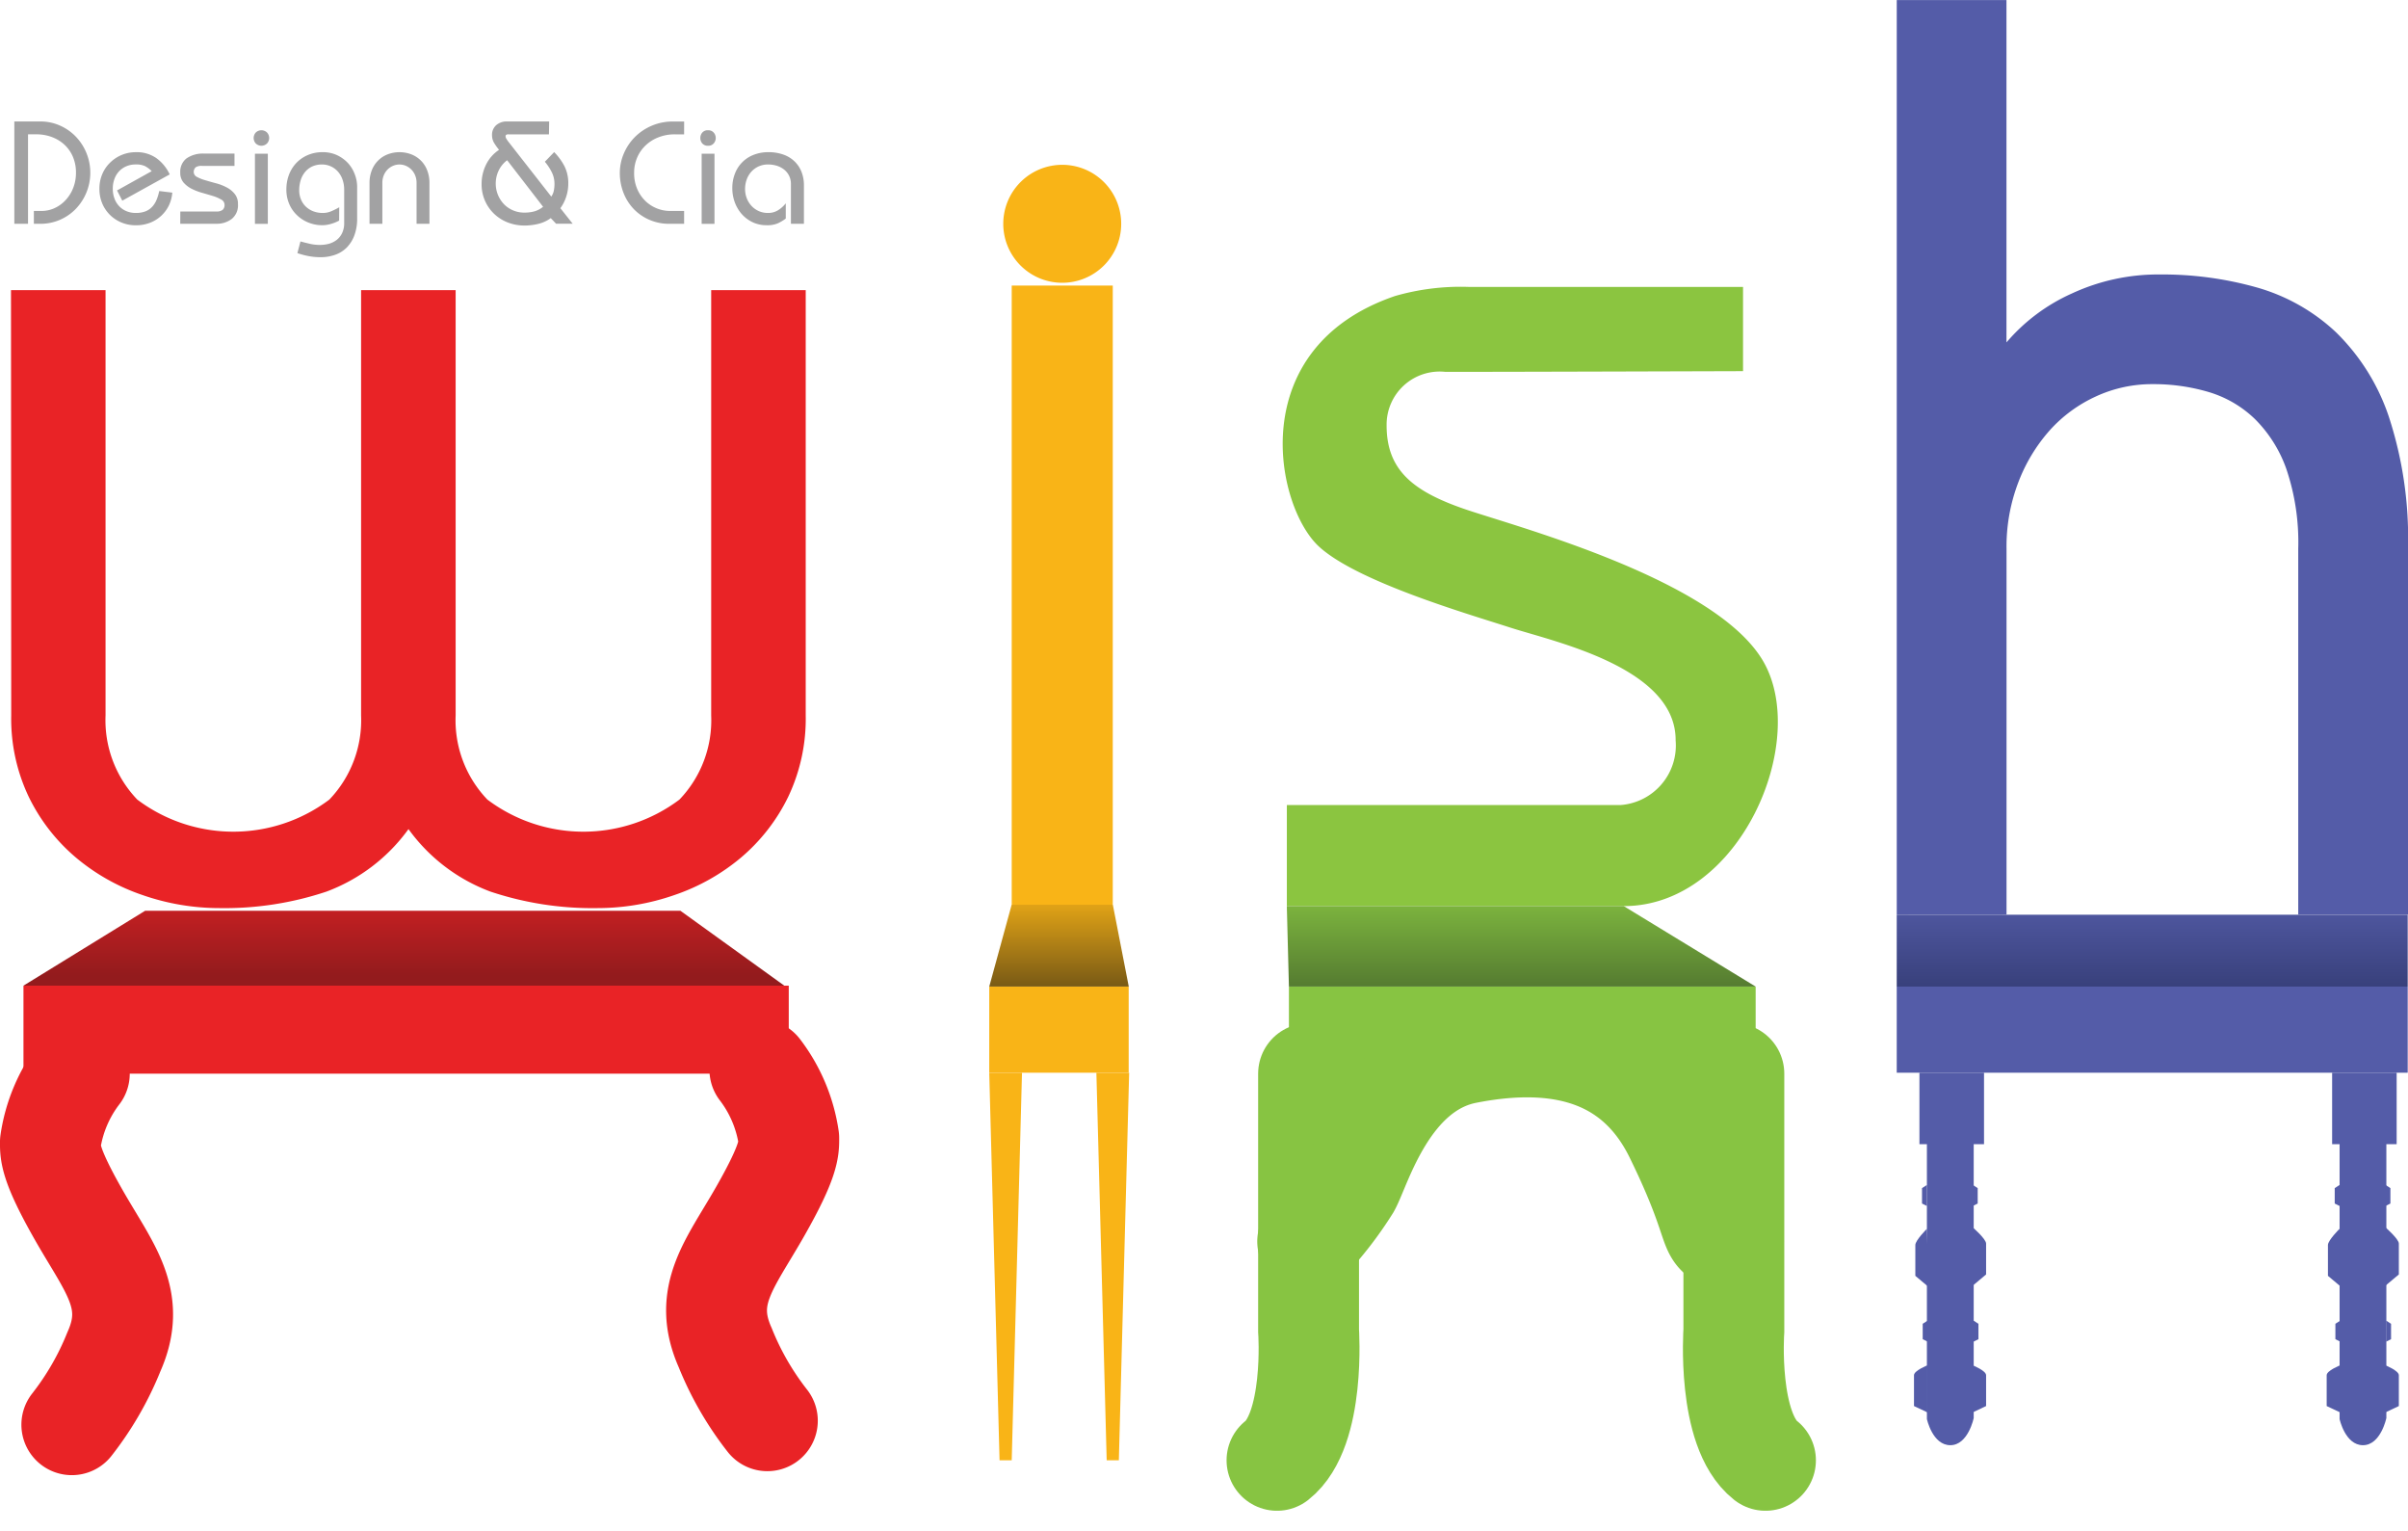 <?xml version="1.0" encoding="UTF-8"?> <svg xmlns="http://www.w3.org/2000/svg" xmlns:xlink="http://www.w3.org/1999/xlink" width="129.04" height="82.023" viewBox="0 0 129.04 82.023"><defs><linearGradient id="linear-gradient" x1="0.5" y1="-0.713" x2="0.5" y2="0.863" gradientUnits="objectBoundingBox"><stop offset="0" stop-color="#e92326"></stop><stop offset="1" stop-color="#931b1d"></stop></linearGradient><linearGradient id="linear-gradient-2" x1="0.5" y1="-0.235" x2="0.5" y2="1.65" gradientUnits="objectBoundingBox"><stop offset="0" stop-color="#f9b417"></stop><stop offset="1" stop-color="#352a14"></stop></linearGradient><linearGradient id="linear-gradient-3" x1="0.5" y1="-0.302" x2="0.5" y2="1.651" gradientUnits="objectBoundingBox"><stop offset="0" stop-color="#87c442"></stop><stop offset="1" stop-color="#3c5728"></stop></linearGradient><linearGradient id="linear-gradient-4" x1="0.5" y1="-0.302" x2="0.5" y2="1.625" gradientUnits="objectBoundingBox"><stop offset="0" stop-color="#545ca8"></stop><stop offset="1" stop-color="#2b3366"></stop></linearGradient></defs><g id="Grupo_254" data-name="Grupo 254" transform="translate(-283.727 -256.618)"><g id="Grupo_2" data-name="Grupo 2" transform="translate(284.316 272.16)"><g id="Grupo_1" data-name="Grupo 1" transform="translate(0 0)"><path id="Caminho_1" data-name="Caminho 1" d="M284.316,303.153h5.067v22.783a6.144,6.144,0,0,0,1.7,4.509,8.559,8.559,0,0,0,10.294,0,6.146,6.146,0,0,0,1.7-4.509V303.153h5.067v22.783a6.14,6.14,0,0,0,1.7,4.509,8.558,8.558,0,0,0,10.294,0,6.14,6.14,0,0,0,1.7-4.509V303.153h5.066v22.783a9.738,9.738,0,0,1-.943,4.371,9.981,9.981,0,0,1-2.506,3.23,11.064,11.064,0,0,1-3.585,2.022,12.516,12.516,0,0,1-4.122.7,17.234,17.234,0,0,1-5.74-.884,9.508,9.508,0,0,1-4.391-3.348,9.53,9.53,0,0,1-4.393,3.348,17.235,17.235,0,0,1-5.74.884,12.526,12.526,0,0,1-4.123-.7,11.05,11.05,0,0,1-3.583-2.022,9.953,9.953,0,0,1-2.506-3.23,9.729,9.729,0,0,1-.944-4.371Z" transform="translate(-284.316 -303.153)" fill="#e92326"></path></g></g><rect id="Retângulo_1" data-name="Retângulo 1" width="5.415" height="33.171" transform="translate(337.943 271.916)" fill="#f9b417"></rect><path id="Caminho_2" data-name="Caminho 2" d="M449.845,286.213a3.16,3.16,0,1,1-3.16-3.159A3.16,3.16,0,0,1,449.845,286.213Z" transform="translate(-106.035 -17.607)" fill="#f9b417"></path><g id="Grupo_3" data-name="Grupo 3" transform="translate(284.495 263.125)"><path id="Caminho_3" data-name="Caminho 3" d="M284.853,281.582V276.1h1.384a2.558,2.558,0,0,1,1.073.225,2.661,2.661,0,0,1,.85.6,2.8,2.8,0,0,1,.56.872,2.8,2.8,0,0,1-.56,2.972,2.628,2.628,0,0,1-1.923.814H285.9v-.689h.4a1.676,1.676,0,0,0,.721-.157,1.849,1.849,0,0,0,.59-.435,2.054,2.054,0,0,0,.4-.65,2.208,2.208,0,0,0,.145-.81,2.138,2.138,0,0,0-.157-.831,1.9,1.9,0,0,0-.439-.646,2.026,2.026,0,0,0-.673-.422,2.342,2.342,0,0,0-.854-.154h-.446v4.792Z" transform="translate(-284.853 -276.1)" fill="#a2a2a3"></path><path id="Caminho_4" data-name="Caminho 4" d="M299.725,283.624l-.282-.547,1.857-1.034a1.449,1.449,0,0,0-.356-.268,1.11,1.11,0,0,0-.5-.091,1.271,1.271,0,0,0-.493.093,1.146,1.146,0,0,0-.391.266,1.18,1.18,0,0,0-.254.413,1.456,1.456,0,0,0-.091.527,1.472,1.472,0,0,0,.091.528,1.171,1.171,0,0,0,.254.411,1.115,1.115,0,0,0,.391.266,1.272,1.272,0,0,0,.493.094,1.411,1.411,0,0,0,.521-.085.989.989,0,0,0,.36-.244,1.238,1.238,0,0,0,.235-.372,2.638,2.638,0,0,0,.144-.473l.7.085a1.943,1.943,0,0,1-.189.7,1.858,1.858,0,0,1-.415.551,1.915,1.915,0,0,1-.6.368,2.1,2.1,0,0,1-.752.131,2,2,0,0,1-.744-.139,1.924,1.924,0,0,1-.622-.4,1.888,1.888,0,0,1-.427-.619,1.983,1.983,0,0,1-.156-.8,1.957,1.957,0,0,1,.156-.791,1.866,1.866,0,0,1,.427-.618,1.951,1.951,0,0,1,1.366-.549,1.827,1.827,0,0,1,1.108.322,2.258,2.258,0,0,1,.709.868Z" transform="translate(-293.939 -279.381)" fill="#a2a2a3"></path><path id="Caminho_5" data-name="Caminho 5" d="M311.484,284.361h1.927a.525.525,0,0,0,.344-.09.342.342,0,0,0,.1-.272.316.316,0,0,0-.176-.277,2.061,2.061,0,0,0-.438-.19c-.176-.053-.365-.108-.572-.168a3.053,3.053,0,0,1-.572-.218,1.441,1.441,0,0,1-.439-.337.786.786,0,0,1-.176-.532.9.9,0,0,1,.332-.759,1.527,1.527,0,0,1,.952-.259h1.622v.658h-1.739a.566.566,0,0,0-.34.074.351.351,0,0,0-.106.254.3.3,0,0,0,.175.264,2.167,2.167,0,0,0,.439.175c.175.052.364.107.571.162a2.628,2.628,0,0,1,.572.219,1.358,1.358,0,0,1,.438.352.839.839,0,0,1,.176.551.938.938,0,0,1-.333.791,1.319,1.319,0,0,1-.833.258h-1.927Z" transform="translate(-302.59 -279.537)" fill="#a2a2a3"></path><path id="Caminho_6" data-name="Caminho 6" d="M323.252,277.924a.443.443,0,0,1,.106-.286.434.434,0,0,1,.618,0,.435.435,0,0,1,0,.571.433.433,0,0,1-.618,0A.44.44,0,0,1,323.252,277.924Zm.069,4.6v-3.758h.69v3.758Z" transform="translate(-310.427 -277.038)" fill="#a2a2a3"></path><path id="Caminho_7" data-name="Caminho 7" d="M331.33,284.691a2.052,2.052,0,0,1-.442.179,1.631,1.631,0,0,1-.444.069,1.978,1.978,0,0,1-.767-.145,1.889,1.889,0,0,1-.614-.4,1.786,1.786,0,0,1-.411-.6,1.925,1.925,0,0,1-.15-.762,2.244,2.244,0,0,1,.136-.788,1.906,1.906,0,0,1,.393-.635,1.852,1.852,0,0,1,.615-.426,1.993,1.993,0,0,1,.8-.157,1.809,1.809,0,0,1,.773.161,1.928,1.928,0,0,1,.579.418,1.838,1.838,0,0,1,.367.6,1.9,1.9,0,0,1,.13.689v1.676a2.537,2.537,0,0,1-.153.924,1.844,1.844,0,0,1-.415.651,1.648,1.648,0,0,1-.621.382,2.333,2.333,0,0,1-.776.126,3.5,3.5,0,0,1-.631-.058,4.505,4.505,0,0,1-.606-.161l.164-.626c.172.047.344.089.517.13a2.359,2.359,0,0,0,.525.057,1.894,1.894,0,0,0,.466-.057,1.241,1.241,0,0,0,.418-.2,1.01,1.01,0,0,0,.3-.364,1.24,1.24,0,0,0,.117-.572v-1.753a1.637,1.637,0,0,0-.094-.569,1.263,1.263,0,0,0-.258-.431,1.128,1.128,0,0,0-.838-.363,1.223,1.223,0,0,0-.536.112,1.11,1.11,0,0,0-.384.307,1.3,1.3,0,0,0-.227.442,1.829,1.829,0,0,0-.073.524,1.263,1.263,0,0,0,.1.5,1.118,1.118,0,0,0,.267.383,1.206,1.206,0,0,0,.4.244,1.421,1.421,0,0,0,.5.085,1.139,1.139,0,0,0,.455-.094,3.779,3.779,0,0,0,.423-.211Z" transform="translate(-313.924 -279.381)" fill="#a2a2a3"></path><path id="Caminho_8" data-name="Caminho 8" d="M341.842,284.863v-2.192a1.82,1.82,0,0,1,.122-.674,1.488,1.488,0,0,1,.336-.519,1.463,1.463,0,0,1,.508-.333,1.78,1.78,0,0,1,1.278,0,1.472,1.472,0,0,1,.845.852,1.813,1.813,0,0,1,.122.674v2.192h-.69v-2.192a1.034,1.034,0,0,0-.075-.4.962.962,0,0,0-.2-.31.95.95,0,0,0-.289-.2.872.872,0,0,0-.705,0,.939.939,0,0,0-.29.2.965.965,0,0,0-.2.31,1.059,1.059,0,0,0-.074.4v2.192Z" transform="translate(-322.808 -279.381)" fill="#a2a2a3"></path><path id="Caminho_9" data-name="Caminho 9" d="M363.419,276.79h-2.17a.193.193,0,0,0-.123.028.086.086,0,0,0-.032.073.281.281,0,0,0,.047.141,1.6,1.6,0,0,0,.125.179l2.278,2.913a.834.834,0,0,0,.133-.3,1.74,1.74,0,0,0,.038-.391,1.394,1.394,0,0,0-.116-.555,2.737,2.737,0,0,0-.4-.62l.5-.517a3.207,3.207,0,0,1,.556.763,2.019,2.019,0,0,1,.2.92,2.255,2.255,0,0,1-.423,1.323l.658.83H363.8l-.283-.3a1.858,1.858,0,0,1-.67.309,3.136,3.136,0,0,1-.731.089,2.474,2.474,0,0,1-.9-.163,2.242,2.242,0,0,1-.733-.462,2.176,2.176,0,0,1-.673-1.605,2.319,2.319,0,0,1,.235-1.025,2,2,0,0,1,.7-.8,3.189,3.189,0,0,1-.254-.353.784.784,0,0,1-.121-.415.683.683,0,0,1,.23-.56.851.851,0,0,1,.561-.193h2.27Zm-2.24,1.387a1.517,1.517,0,0,0-.454.552,1.6,1.6,0,0,0-.157.7,1.591,1.591,0,0,0,.439,1.1,1.478,1.478,0,0,0,.485.332,1.521,1.521,0,0,0,.611.122,2.016,2.016,0,0,0,.532-.066,1.289,1.289,0,0,0,.47-.247Z" transform="translate(-334.77 -276.1)" fill="#a2a2a3"></path><path id="Caminho_10" data-name="Caminho 10" d="M385.447,276.79h-.5a2.346,2.346,0,0,0-.871.158,2.071,2.071,0,0,0-.687.43,1.963,1.963,0,0,0-.455.65,2.035,2.035,0,0,0-.165.815,2.131,2.131,0,0,0,.185.92,2,2,0,0,0,.463.639,1.913,1.913,0,0,0,1.248.492h.783v.689h-.783a2.649,2.649,0,0,1-1.06-.207,2.572,2.572,0,0,1-.847-.575,2.645,2.645,0,0,1-.556-.87,2.911,2.911,0,0,1-.2-1.087,2.61,2.61,0,0,1,.2-.991,2.816,2.816,0,0,1,.567-.877,2.855,2.855,0,0,1,2.1-.873h.58Z" transform="translate(-349.555 -276.1)" fill="#a2a2a3"></path><path id="Caminho_11" data-name="Caminho 11" d="M394.92,277.924a.446.446,0,0,1,.1-.286.382.382,0,0,1,.312-.129.378.378,0,0,1,.309.129.439.439,0,0,1,0,.571.377.377,0,0,1-.309.13.382.382,0,0,1-.312-.13A.442.442,0,0,1,394.92,277.924Zm.071,4.6v-3.758h.688v3.758Z" transform="translate(-358.159 -277.038)" fill="#a2a2a3"></path><path id="Caminho_12" data-name="Caminho 12" d="M403.178,284.863v-2.114a.994.994,0,0,0-.1-.464.969.969,0,0,0-.275-.334,1.221,1.221,0,0,0-.39-.2,1.605,1.605,0,0,0-.455-.066,1.22,1.22,0,0,0-.513.105,1.184,1.184,0,0,0-.391.286,1.255,1.255,0,0,0-.247.418,1.508,1.508,0,0,0-.086.506,1.373,1.373,0,0,0,.09.492,1.273,1.273,0,0,0,.255.412,1.213,1.213,0,0,0,.388.278,1.188,1.188,0,0,0,.5.1.991.991,0,0,0,.532-.144,1.6,1.6,0,0,0,.416-.372v.816a2.281,2.281,0,0,1-.431.258,1.442,1.442,0,0,1-.586.1,1.759,1.759,0,0,1-.745-.154,1.84,1.84,0,0,1-.582-.427,1.992,1.992,0,0,1-.383-.634,2.192,2.192,0,0,1-.138-.781,2.1,2.1,0,0,1,.134-.751,1.734,1.734,0,0,1,.994-1.018,2.125,2.125,0,0,1,.815-.149,2.355,2.355,0,0,1,.783.126,1.645,1.645,0,0,1,.6.359,1.6,1.6,0,0,1,.38.564,1.955,1.955,0,0,1,.132.737v2.05Z" transform="translate(-361.562 -279.381)" fill="#a2a2a3"></path></g><g id="Grupo_5" data-name="Grupo 5" transform="translate(385.37 256.618)"><g id="Grupo_4" data-name="Grupo 4" transform="translate(0 0)"><path id="Caminho_13" data-name="Caminho 13" d="M586.885,305.621v-49h5.88v18.341a9.921,9.921,0,0,1,3.509-2.624,10.983,10.983,0,0,1,4.71-1.016,18.607,18.607,0,0,1,5.213.7,10.3,10.3,0,0,1,4.209,2.379,11.381,11.381,0,0,1,2.841,4.516,20.922,20.922,0,0,1,1.035,7.1v19.6H608.4v-19.6a12.214,12.214,0,0,0-.636-4.272,7.1,7.1,0,0,0-1.7-2.693,6.044,6.044,0,0,0-2.472-1.435,10.391,10.391,0,0,0-3.006-.42,7.169,7.169,0,0,0-3.04.664,7.525,7.525,0,0,0-2.472,1.821,9,9,0,0,0-1.67,2.765,9.624,9.624,0,0,0-.636,3.57v19.6Z" transform="translate(-586.885 -256.618)" fill="#545ca8"></path></g></g><path id="Caminho_14" data-name="Caminho 14" d="M513.029,307.15v-4.513H498.323a12.718,12.718,0,0,0-3.95.49c-8.124,2.782-6.419,11.27-4.062,13.427,2.054,1.878,7.924,3.585,10.255,4.337s8.876,2.132,8.851,6.043a3.2,3.2,0,0,1-2.934,3.459h-17.9v5.415h18.054c6.243,0,10-8.874,7.447-13.161s-12.863-7.071-15.8-8.05-4.355-2.134-4.355-4.541a2.841,2.841,0,0,1,3.153-2.867C500.317,307.19,513.029,307.15,513.029,307.15Z" transform="translate(-135.896 -30.649)" fill="#8bc540"></path><path id="Caminho_15" data-name="Caminho 15" d="M292.191,428.833a7.9,7.9,0,0,0-1.548,3.662c0,.554-.057,1.151,1.548,3.959s3.109,4.463,1.856,7.272a15.982,15.982,0,0,1-2.257,3.912" transform="translate(-4.214 -114.697)" fill="none" stroke="#e92326" stroke-linecap="round" stroke-linejoin="round" stroke-width="5.405"></path><path id="Caminho_16" data-name="Caminho 16" d="M399.846,428.194a7.907,7.907,0,0,1,1.547,3.664c0,.553.057,1.15-1.547,3.96s-3.11,4.463-1.856,7.271A15.973,15.973,0,0,0,400.247,447" transform="translate(-75.399 -114.272)" fill="none" stroke="#e92326" stroke-linecap="round" stroke-linejoin="round" stroke-width="5.405"></path><rect id="Retângulo_2" data-name="Retângulo 2" width="41.01" height="4.715" transform="translate(284.985 309.421)" fill="#e92326"></rect><path id="Caminho_17" data-name="Caminho 17" d="M286.32,406.717l6.519-4.012h28.685l5.567,4.012Z" transform="translate(-1.335 -97.296)" fill="url(#linear-gradient)"></path><rect id="Retângulo_3" data-name="Retângulo 3" width="7.472" height="4.614" transform="translate(336.739 309.471)" fill="#f9b417"></rect><path id="Caminho_18" data-name="Caminho 18" d="M442.481,449.443h-.652l-.552-20.76h1.755Z" transform="translate(-104.538 -114.597)" fill="#f9b417"></path><path id="Caminho_19" data-name="Caminho 19" d="M459.019,449.443h.652l.552-20.76h-1.756Z" transform="translate(-115.987 -114.597)" fill="#f9b417"></path><path id="Caminho_20" data-name="Caminho 20" d="M441.277,406.123l1.2-4.385H447.9l.853,4.385Z" transform="translate(-104.538 -96.652)" fill="url(#linear-gradient-2)"></path><rect id="Retângulo_4" data-name="Retângulo 4" width="25.011" height="4.664" transform="translate(352.798 309.471)" fill="#87c442"></rect><path id="Caminho_21" data-name="Caminho 21" d="M489.134,406.269l-.113-4.312h18.054l7.07,4.312Z" transform="translate(-136.336 -96.798)" fill="url(#linear-gradient-3)"></path><path id="Caminho_22" data-name="Caminho 22" d="M489.139,428.833V442.6s.376,5.317-1.692,6.946" transform="translate(-135.288 -114.697)" fill="none" stroke="#87c442" stroke-linecap="round" stroke-miterlimit="10" stroke-width="5.405"></path><path id="Caminho_23" data-name="Caminho 23" d="M560.7,428.833V442.6s-.375,5.317,1.694,6.946" transform="translate(-184.059 -114.697)" fill="none" stroke="#87c442" stroke-linecap="round" stroke-miterlimit="10" stroke-width="5.405"></path><path id="Caminho_24" data-name="Caminho 24" d="M492.371,434.963a18.956,18.956,0,0,0,2.266-2.933c.6-1.084,2.032-6.32,6.244-7.147s8.8-.439,11.171,4.4c2.621,5.349,1.488,5.3,3.133,5.679" transform="translate(-138.567 -111.839)" fill="none" stroke="#87c442" stroke-linecap="round" stroke-miterlimit="10" stroke-width="5.405"></path><rect id="Retângulo_5" data-name="Retângulo 5" width="27.382" height="4.614" transform="translate(385.369 309.471)" fill="#545ca8"></rect><rect id="Retângulo_6" data-name="Retângulo 6" width="27.382" height="3.851" transform="translate(385.369 305.621)" fill="url(#linear-gradient-4)"></rect><path id="Caminho_25" data-name="Caminho 25" d="M590.524,428.683v3.827h.4v14.727s.3,1.4,1.255,1.4,1.253-1.455,1.253-1.455V432.51h.553v-3.827Z" transform="translate(-203.938 -114.598)" fill="#545ca8"></path><path id="Caminho_26" data-name="Caminho 26" d="M590.488,453.719s-.62.62-.62.865v1.655l.714.6" transform="translate(-203.502 -131.272)" fill="#545ca8"></path><path id="Caminho_27" data-name="Caminho 27" d="M599.083,453.493s.714.62.714.865v1.655l-.714.6" transform="translate(-209.639 -131.121)" fill="#545ca8"></path><path id="Caminho_28" data-name="Caminho 28" d="M599.083,475.62s.714.282.714.528V477.8l-.714.338" transform="translate(-209.639 -145.858)" fill="#545ca8"></path><path id="Caminho_29" data-name="Caminho 29" d="M590.367,475.62s-.715.282-.715.528V477.8l.715.338" transform="translate(-203.358 -145.858)" fill="#545ca8"></path><path id="Caminho_30" data-name="Caminho 30" d="M591.2,446.679l-.264.171v.826l.264.132" transform="translate(-204.212 -126.583)" fill="#545ca8"></path><path id="Caminho_31" data-name="Caminho 31" d="M599.083,446.679l.264.171v.826l-.264.132" transform="translate(-209.639 -126.583)" fill="#545ca8"></path><path id="Caminho_32" data-name="Caminho 32" d="M591.312,468.445l-.263.17v.826l.263.131" transform="translate(-204.288 -141.08)" fill="#545ca8"></path><path id="Caminho_33" data-name="Caminho 33" d="M599.2,468.445l.263.17v.826l-.263.131" transform="translate(-209.715 -141.08)" fill="#545ca8"></path><path id="Caminho_34" data-name="Caminho 34" d="M656.739,428.683v3.827h.4v14.727s.3,1.4,1.253,1.4,1.253-1.455,1.253-1.455V432.51h.552v-3.827Z" transform="translate(-248.038 -114.598)" fill="#545ca8"></path><path id="Caminho_35" data-name="Caminho 35" d="M656.7,453.719s-.621.62-.621.865v1.655l.714.6" transform="translate(-247.602 -131.272)" fill="#545ca8"></path><path id="Caminho_36" data-name="Caminho 36" d="M665.3,453.493s.715.62.715.865v1.655l-.715.6" transform="translate(-253.739 -131.121)" fill="#545ca8"></path><path id="Caminho_37" data-name="Caminho 37" d="M665.3,475.62s.715.282.715.528V477.8l-.715.338" transform="translate(-253.739 -145.858)" fill="#545ca8"></path><path id="Caminho_38" data-name="Caminho 38" d="M656.582,475.62s-.716.282-.716.528V477.8l.716.338" transform="translate(-247.457 -145.858)" fill="#545ca8"></path><path id="Caminho_39" data-name="Caminho 39" d="M657.417,446.679l-.263.171v.826l.263.132" transform="translate(-248.314 -126.583)" fill="#545ca8"></path><path id="Caminho_40" data-name="Caminho 40" d="M665.3,446.679l.263.171v.826l-.263.132" transform="translate(-253.739 -126.583)" fill="#545ca8"></path><path id="Caminho_41" data-name="Caminho 41" d="M657.529,468.445l-.264.17v.826l.264.131" transform="translate(-248.389 -141.08)" fill="#545ca8"></path><path id="Caminho_42" data-name="Caminho 42" d="M665.409,468.445l.263.17v.826l-.263.131" transform="translate(-253.813 -141.08)" fill="#545ca8"></path></g></svg> 